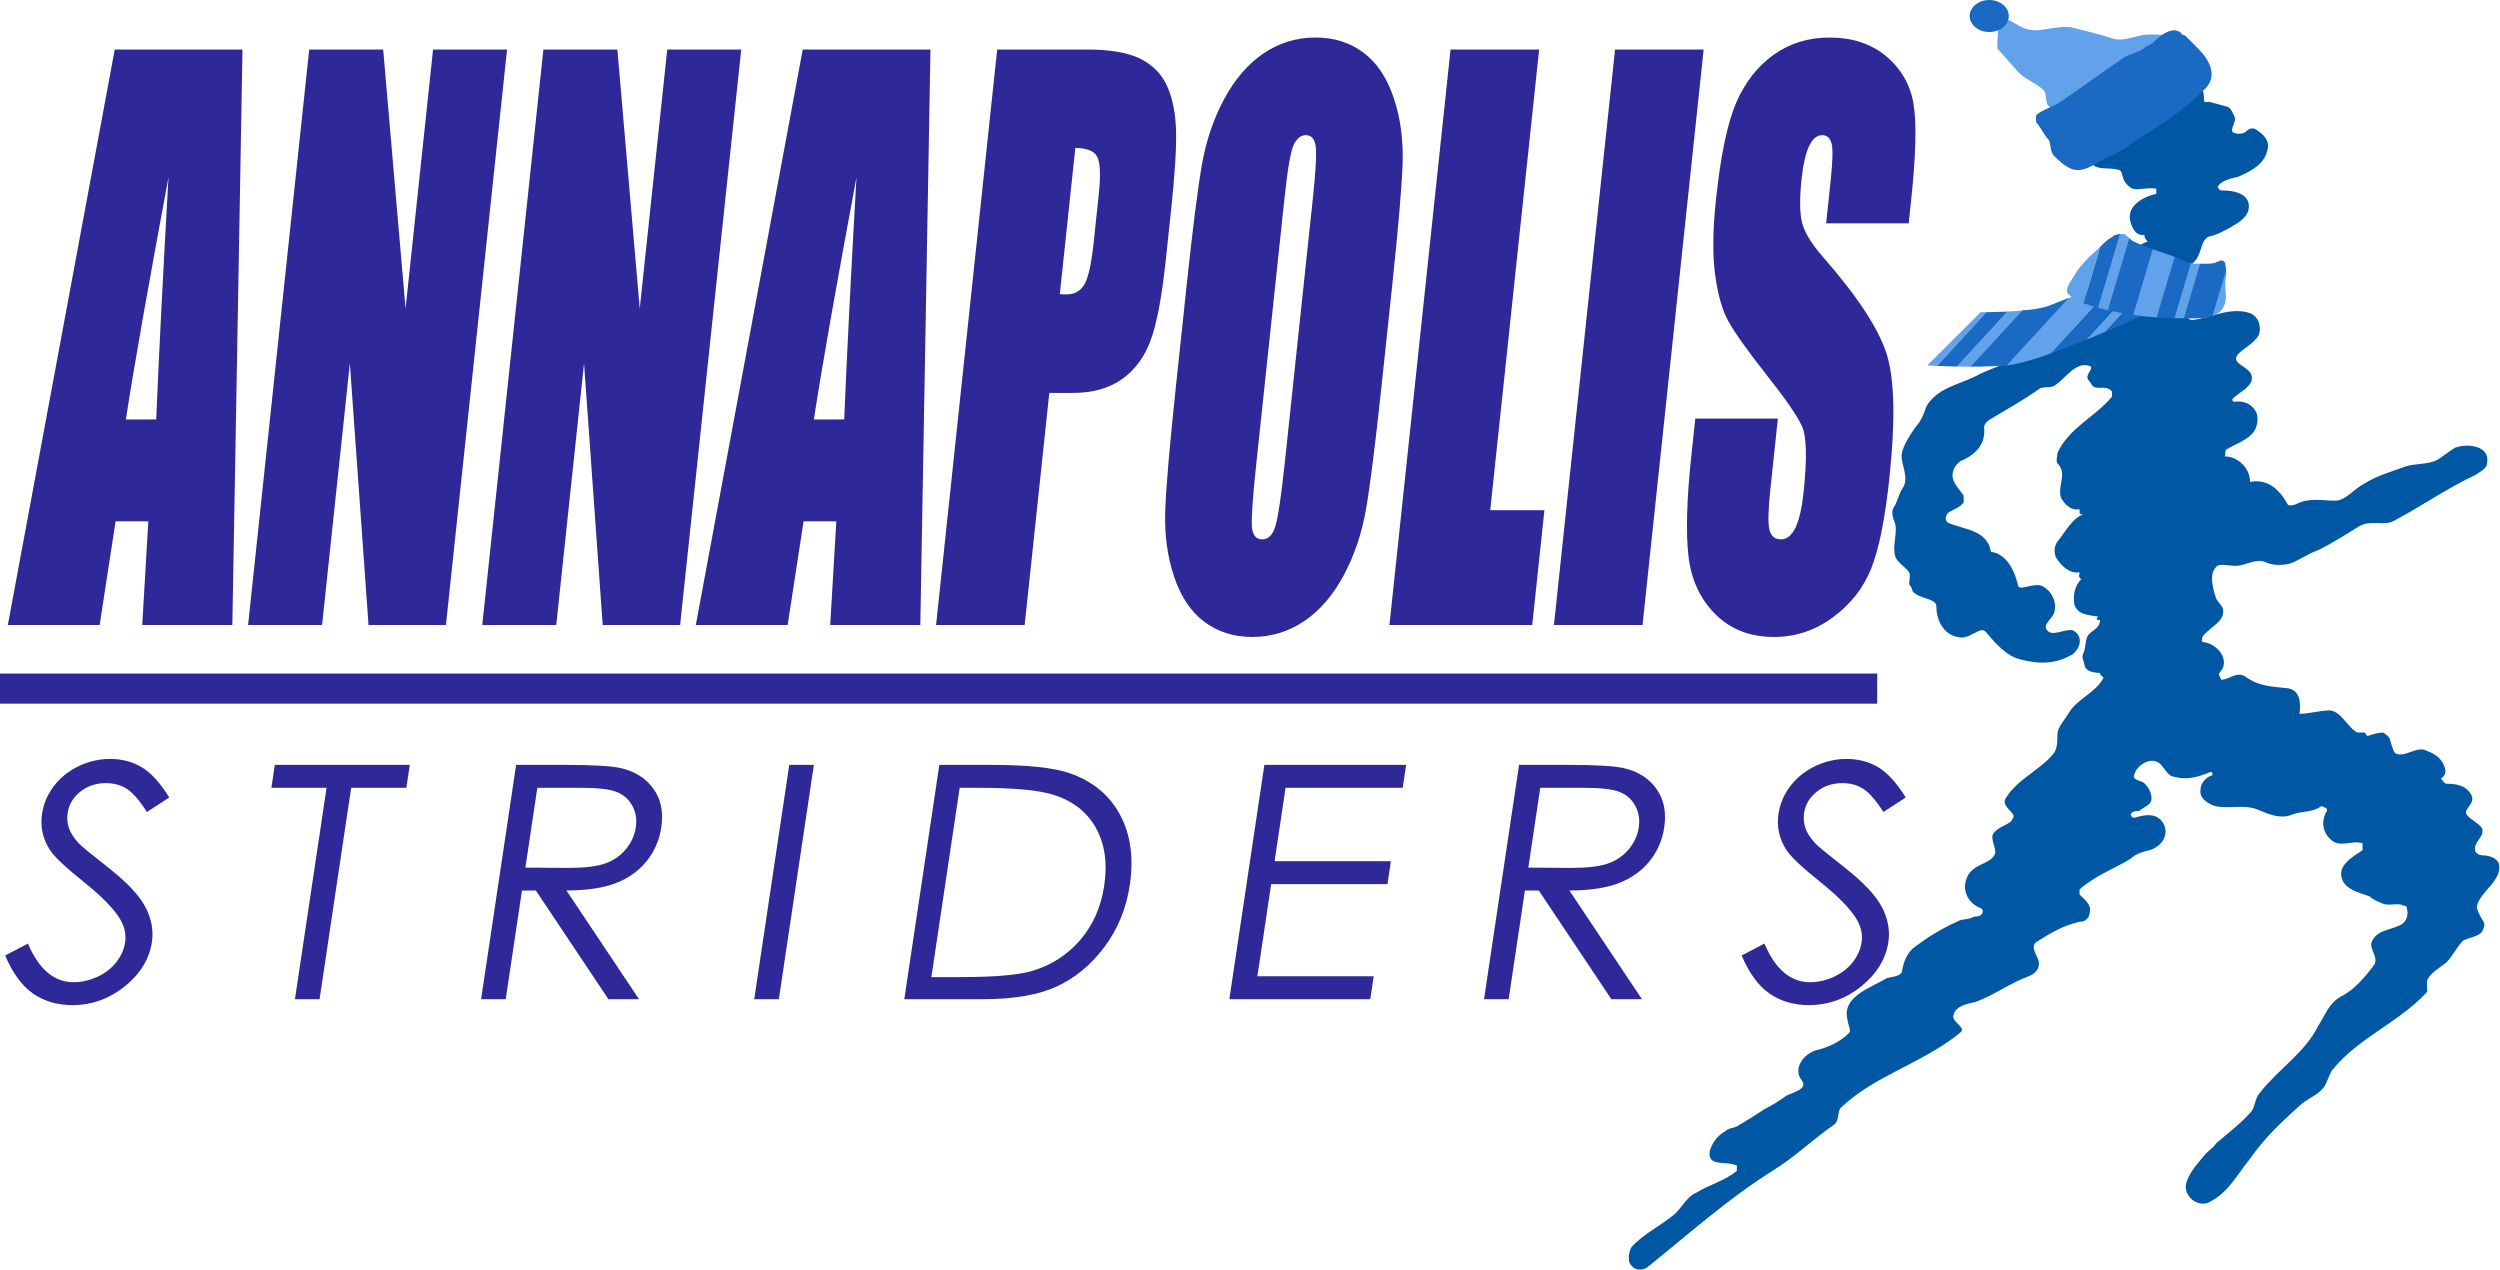 <?xml version="1.0" encoding="UTF-8" standalone="no"?> <svg xmlns="http://www.w3.org/2000/svg" xmlns:xlink="http://www.w3.org/1999/xlink" xmlns:serif="http://www.serif.com/" width="100%" height="100%" viewBox="0 0 1220 620" xml:space="preserve" style="fill-rule:evenodd;clip-rule:evenodd;stroke-linejoin:round;stroke-miterlimit:2;"><path d="M1017.33,144.507c-0.654,1.742 0.832,4.159 0,5.823c-7.489,10.817 -18.305,14.976 -28.288,22.464c-1.664,0.832 -4.16,0.832 -5.823,1.666c-5.823,4.159 -13.313,5.822 -19.136,9.15c-8.32,4.161 -19.135,5.824 -24.126,14.976c-0.834,2.496 -1.665,4.991 -3.329,7.488c-3.327,4.159 -6.656,9.152 -8.32,14.143c-1.664,5.824 4.161,12.479 0,18.304c-1.664,2.495 -2.496,6.656 -4.161,9.151c-1.664,2.496 0,5.823 0.834,8.32c0.831,4.991 -1.666,10.814 0,15.808c0.831,2.496 4.991,4.991 6.656,7.487c0.832,1.665 0,4.159 0,5.824c0.832,0.831 1.664,2.496 1.664,3.328c3.327,4.16 11.647,3.327 11.647,7.488c0,7.488 4.159,14.144 10.815,14.974c4.993,1.666 10.817,-5.822 13.313,-2.495c4.989,5.824 9.984,11.646 16.64,13.311c9.148,2.497 17.47,2.497 25.79,-2.496c4.161,-3.327 4.993,-9.15 0,-11.647c-4.163,-0.832 -9.984,3.327 -12.481,0c-2.494,-2.495 2.497,-5.824 3.331,-8.32c1.662,-4.991 -0.834,-10.815 -5.825,-13.312c-4.16,-1.664 -10.815,2.497 -11.649,0c-1.663,-7.487 -5.822,-15.807 -13.312,-16.639c-1.664,-10.815 -13.311,-10.815 -20.798,-14.144c-1.665,-0.83 -1.665,-3.328 0,-4.991c2.496,-1.664 5.823,-2.496 7.487,-4.991l0,-3.329c-1.664,-2.496 -4.159,-4.991 -4.991,-7.488c-1.664,-4.159 1.664,-9.152 4.991,-9.982c6.658,-3.329 10.817,-8.32 9.985,-15.808c0,-1.664 1.662,-3.328 3.326,-4.161c8.321,-4.991 15.808,-9.15 24.128,-14.975c2.497,-0.832 5.824,0 7.488,-1.663c4.991,-3.329 9.984,-11.649 16.638,-9.152c2.496,0.832 -2.494,4.159 -0.83,6.654c0.83,0.834 1.662,2.498 2.496,3.329c2.495,1.664 6.656,-0.831 9.15,2.496l0,2.495c-8.32,9.984 -20.799,14.977 -26.622,27.456c0,1.663 -0.832,4.159 0,4.992c4.992,4.991 0,10.816 1.663,16.639c1.662,3.329 4.993,6.656 9.154,5.824l0,1.664c0,0.832 0.832,0.832 1.664,0.832c-5.825,2.495 -8.322,8.32 -12.481,13.312c-1.662,2.494 -1.662,4.991 -0.832,7.488c2.495,4.158 6.655,8.319 11.649,7.487c0,0.832 -0.834,2.495 0.832,3.329c-3.329,3.326 -4.161,8.32 -3.329,12.479c1.663,4.991 6.656,4.991 11.647,5.823l-0.832,0.832c0,0.833 0.832,0.833 1.664,0.833c0,4.159 -4.161,4.991 -5.823,7.488c-1.664,2.496 -0.832,5.823 -2.495,9.15c-0.832,1.664 0.831,4.161 0.831,5.826c0.832,2.496 4.16,3.326 7.487,3.326c0,1.664 1.664,1.664 1.664,2.496c-4.161,7.488 -12.48,9.983 -16.64,16.641c-2.498,4.159 -5.823,7.487 -5.823,10.814c0,3.329 0,6.656 -1.662,9.15c-6.658,8.322 -17.474,12.481 -23.296,21.633c-2.498,3.329 1.663,5.824 3.325,8.321c0.834,1.662 -0.83,2.494 -0.83,3.328c-3.329,2.494 -7.49,3.327 -9.153,6.654c-0.832,3.329 2.497,7.488 0.833,9.982c-2.497,4.161 -9.152,4.161 -12.479,9.154c-4.161,6.654 -0.833,14.143 5.824,16.641c1.664,0.829 0.832,1.662 0.832,2.496c-0.832,1.665 -3.329,1.665 -4.161,1.665c-2.495,1.661 -5.826,0.83 -8.319,2.492c-7.489,3.328 -14.145,7.49 -20.8,12.481c-3.327,2.496 -4.991,6.656 -5.824,10.817c0,3.326 -4.161,3.326 -7.488,4.159c-8.318,4.991 -22.461,9.151 -19.134,20.799c0,1.662 1.664,4.158 0.832,5.823c-4.159,4.163 -9.152,6.658 -14.976,8.322c-5.823,0.83 -13.313,8.317 -8.319,14.975c3.328,4.16 -4.161,5.822 -7.489,7.488c-3.326,2.494 -7.487,4.989 -10.816,6.654c-4.991,3.329 -9.15,5.825 -13.311,8.32c-1.664,0.832 -4.159,0.832 -5.824,2.496c-3.329,1.665 -6.655,5.826 -7.487,9.983c-0.832,7.49 8.318,4.158 13.311,6.657l0,2.495c-5.824,4.993 -13.311,6.655 -19.967,10.816c-4.163,1.665 -6.656,6.654 -9.984,9.985c-6.656,5.823 -15.806,9.982 -21.631,16.638c-0.832,1.664 -1.663,4.993 -0.832,7.487c1.664,3.327 4.991,4.161 8.32,2.498c20.798,-16.641 39.101,-33.281 61.566,-47.424c10.814,-6.654 19.135,-14.974 29.951,-22.464c2.495,-1.662 1.662,-6.653 3.329,-8.319c16.638,-15.808 39.933,-21.63 58.236,-36.607c3.328,-2.497 -4.157,-4.992 -3.327,-8.318c0.832,-4.994 7.488,-5.826 10.815,-6.656c9.152,-3.328 16.64,-9.152 25.792,-12.481c2.496,-0.832 5.823,-3.326 4.989,-7.487c-0.83,-3.329 -4.989,-7.486 0,-9.982c6.658,-4.16 12.479,-7.491 19.971,-9.155c3.327,0 4.989,-2.492 4.989,-4.991c0.832,-3.329 -2.494,-5.824 -4.989,-8.32l0,-2.495c7.485,-6.656 16.638,-9.982 24.958,-14.976c2.496,-2.496 5.823,-3.328 9.152,-4.16c5.823,-1.662 9.984,-7.488 6.653,-13.31c-3.324,-4.991 -8.318,-4.16 -14.141,-2.498c-0.834,0 -1.664,-0.831 -1.664,-1.662c0.83,-1.665 2.496,-1.665 4.159,-1.665c1.664,-1.662 4.993,-2.495 5.825,-4.993c0.833,-3.327 -1.664,-7.488 -4.161,-9.15c-2.497,-0.832 -4.993,-1.665 -4.159,-3.327c0.832,-4.161 6.656,-8.322 10.817,-6.658c3.324,0.832 4.989,7.488 9.15,7.488c5.825,1.665 11.647,0 17.472,-2.495c0.832,0 0.832,1.665 0.832,1.665c-3.329,0.83 -5.823,4.159 -5.823,6.655c-0.834,4.159 2.494,6.654 6.655,8.32c6.654,1.663 14.144,-0.832 20.8,1.663c5.823,2.497 11.648,4.991 17.47,2.497c4.16,-1.665 9.982,-0.831 14.143,-4.16c0.834,0.833 3.329,0.833 2.497,2.495c-3.327,5.825 -1.663,11.647 3.328,14.976c4.159,2.497 9.985,-0.833 14.142,0.832l0,3.327c-4.991,3.328 -12.479,7.489 -9.983,14.143c1.665,4.993 8.323,6.658 13.311,8.32c1.663,1.664 4.161,2.497 5.824,3.328c3.329,1.665 6.656,0 9.985,0.831c0.831,0.834 2.494,0 2.494,1.667c0.834,3.328 0,6.653 -3.327,8.317c-4.991,2.497 -12.479,2.497 -14.143,9.153c0,3.328 3.328,6.653 1.664,9.982c-4.994,6.658 -9.982,12.48 -16.64,15.809c-5.823,3.327 -7.488,9.153 -10.816,14.144c-6.656,13.311 -19.135,20.799 -28.287,32.446c-2.494,2.496 -2.494,6.655 -4.159,9.154c-4.993,5.823 -11.649,10.814 -17.472,15.808c-0.831,1.662 -3.327,3.327 -4.992,4.989c-3.328,4.159 -7.487,8.32 -9.15,13.313c-2.496,5.823 3.325,12.477 9.983,10.814c3.328,-1.664 5.823,-3.326 8.32,-5.823c4.991,-4.991 8.318,-10.816 12.479,-15.807c7.485,-10.817 15.808,-18.303 24.959,-26.623c4.16,-3.329 9.153,-4.993 11.647,-9.152c1.665,-3.327 2.495,-6.655 4.161,-8.32c12.482,-14.976 31.614,-22.464 44.927,-36.605c1.663,-0.834 0,-4.161 0.832,-6.658c1.663,-3.328 5.822,-5.823 9.15,-8.319c3.33,-3.327 4.994,-7.488 8.32,-10.814c3.327,-1.665 6.656,-1.665 9.153,-4.16c0.832,-1.667 1.664,-3.331 0.832,-4.995c-1.664,-2.492 -3.329,-5.824 -3.329,-7.486c1.665,-7.488 12.479,-12.481 10.815,-20.801c-0.831,-2.495 -4.159,-4.161 -8.318,-4.161c-0.832,0 -3.329,-0.83 -3.329,-2.494c-0.832,-4.159 4.993,-6.654 3.329,-10.815c-1.665,-2.495 -5.826,-4.161 -7.491,-6.655c-1.662,-2.497 4.162,-4.992 2.497,-9.153c-2.497,-4.993 -7.485,-5.823 -12.479,-5.823c-0.83,0 -1.664,-1.664 -2.496,-2.497c2.496,-1.662 2.496,-4.159 1.666,-5.823c-1.666,-4.992 -5.825,-6.658 -9.986,-8.32c-4.991,-0.832 -9.983,4.159 -14.143,1.662c-0.831,-0.83 -1.663,-4.156 -2.495,-6.654c0,-0.832 -1.664,-2.496 -3.327,-3.328c-2.497,0 -4.995,0.832 -7.488,1.666c-0.834,0 -0.834,-1.666 -1.667,-1.666l-3.324,0c-4.993,-2.495 -7.49,-9.982 -13.315,-10.815c-4.989,0 -9.982,1.667 -14.974,1.667c0.832,-5.828 0,-11.649 -5.825,-12.483c-7.486,-0.833 -14.141,-0.833 -20.799,-5.824c-4.159,-2.494 -7.486,1.665 -11.646,1.665c0,-0.833 -1.665,-2.495 -0.833,-3.329c5.824,-5.824 -0.832,-14.143 -7.486,-14.974c-1.664,0 -0.834,-1.664 -0.834,-2.498c3.329,-4.991 11.649,-7.486 9.984,-14.142c-0.831,-1.664 -3.328,-4.16 -3.328,-4.993c-1.663,-4.991 -3.327,-11.647 0,-14.975c1.664,-2.495 7.488,0 11.646,-0.833c4.161,-0.83 8.323,-3.327 12.479,-1.662c3.331,1.662 7.492,1.662 11.651,0.832c4.991,-1.664 9.151,-4.993 14.142,-6.657c6.657,-3.329 13.313,-7.488 19.971,-11.647c5.821,-3.329 11.646,0 16.637,-2.495c14.144,-7.489 25.79,-15.808 39.934,-22.463c2.497,-1.665 5.825,-3.331 5.825,-5.825c1.663,-8.321 -9.154,-9.983 -15.808,-7.488c-2.496,1.664 -5.825,4.159 -8.32,5.825c-4.991,2.495 -10.818,1.663 -15.807,3.327c-6.656,2.496 -13.312,4.161 -19.97,8.318c-4.988,2.498 -9.149,8.32 -14.142,8.32c-6.656,0 -12.479,-1.663 -19.137,1.666c-1.662,0.831 -4.159,0.831 -4.159,0c-4.159,-7.488 -9.983,-12.481 -18.302,-10.817c0,-6.657 -5.824,-12.48 -12.479,-12.48c0.832,-0.831 0,-2.495 0.832,-3.327c4.159,-2.497 9.15,-4.159 12.479,-7.488c2.497,-2.496 3.329,-6.655 2.497,-9.984c-1.665,-4.16 -5.826,-6.654 -10.817,-5.824c-0.832,0 -1.664,-0.83 -0.832,-1.664c3.326,-3.327 9.984,-5.823 9.152,-10.815c-0.832,-4.991 -10.815,-5.823 -6.656,-10.816c3.327,-3.329 7.488,-4.992 9.985,-9.152c1.662,-4.159 0,-9.151 -4.161,-10.815c-9.983,-3.327 -19.135,2.496 -28.289,3.327c-3.325,0 -4.989,-7.488 -9.15,-9.15c-1.663,0 -2.497,-1.665 -4.161,-0.833c0,-1.664 -1.663,-2.496 -0.833,-4.159c4.161,-6.657 10.819,-9.152 15.81,-14.977c3.327,-4.159 2.497,-9.983 6.656,-11.647c4.159,-0.832 6.655,-2.495 9.984,-4.159c4.159,-2.497 10.815,-5.825 9.15,-12.479c-1.664,-4.993 -8.319,-5.825 -13.31,-5.825c-0.833,0 -1.665,-1.663 -1.665,-1.663c1.665,-3.329 6.656,-4.161 9.984,-4.993c5.824,-2.497 12.479,-5.823 14.143,-12.479c1.663,-4.993 -1.664,-8.32 -5.822,-10.816c-1.665,-0.831 -3.33,0 -4.994,1.664c-1.664,0.832 -4.159,0.832 -5.823,0c-1.663,-1.664 1.664,-4.993 0.832,-7.488c-0.832,-1.664 -1.664,-4.159 -3.329,-4.991c-3.326,-0.834 -5.823,-1.665 -9.15,-2.496c-0.832,0 -2.495,0.831 -2.495,-0.831c0,-4.993 -1.664,-9.986 -6.657,-11.649c-4.992,-0.832 -9.983,3.329 -14.976,4.16c1.662,-4.16 5.823,-6.656 4.159,-10.815c-1.664,-4.993 -5.821,-7.488 -10.815,-5.824c-0.832,0.831 -2.496,1.663 -3.328,2.495c-4.992,0 -9.151,1.664 -13.312,3.329c-4.991,1.664 -9.984,3.327 -14.973,5.823c-4.161,1.663 -11.649,3.327 -9.986,9.152c1.662,3.329 8.32,1.663 5.825,5.822c-2.496,4.161 -8.32,5.825 -10.816,9.986c-1.665,4.159 3.328,8.318 6.653,9.983c4.995,1.664 9.156,-4.16 12.481,-1.665c2.496,0.832 -1.662,5.825 0,9.153c3.329,4.99 9.154,2.496 14.145,4.16c1.665,0 1.665,3.327 2.495,4.991c0.832,1.663 2.496,3.329 4.159,4.16c3.329,0.832 7.49,-0.831 11.651,0l0,2.496c-7.49,1.664 -14.978,6.655 -12.481,14.143c0.83,2.497 2.496,6.656 6.655,5.824c0,1.664 0.832,2.496 1.665,3.328c-5.824,1.663 -8.32,6.656 -9.983,11.648c-0.834,1.664 -2.496,3.328 -4.161,4.16c-5.823,2.495 -14.145,4.16 -16.639,10.815" style="fill:#0058a5;fill-rule:nonzero;"></path><path d="M76.233,204.692c1.328,-31.772 3.321,-71.159 5.991,-118.16c-10.057,53.948 -16.99,93.336 -20.793,118.16l14.802,0Zm42.101,-180.53l-4.951,280.825l-43.97,0l2.97,-50.566l-15.978,0l-7.769,50.566l-44.808,0l52.173,-280.825l62.333,0Z" style="fill:#2e2899;fill-rule:nonzero;"></path><path d="M247.437,24.162l-29.824,280.825l-37.777,0l-9.109,-127.666l-13.557,127.666l-36.099,0l29.823,-280.825l36.099,0l10.916,126.453l13.429,-126.453l36.099,0Z" style="fill:#2e2899;fill-rule:nonzero;"></path><path d="M361.717,24.162l-29.821,280.825l-37.778,0l-9.108,-127.666l-13.558,127.666l-36.099,0l29.824,-280.825l36.098,0l10.917,126.453l13.428,-126.453l36.097,0Z" style="fill:#2e2899;fill-rule:nonzero;"></path><path d="M411.967,204.692c1.329,-31.772 3.32,-71.159 5.99,-118.16c-10.058,53.948 -16.99,93.336 -20.793,118.16l14.803,0Zm42.1,-180.53l-4.953,280.825l-43.968,0l2.97,-50.566l-15.976,0l-7.771,50.566l-44.808,0l52.175,-280.825l62.331,0Z" style="fill:#2e2899;fill-rule:nonzero;"></path><path d="M524.758,72.221l-7.571,71.289c1.228,0.119 2.29,0.17 3.189,0.17c3.994,0 6.943,-1.639 8.841,-4.929c1.895,-3.285 3.402,-10.122 4.505,-20.503l2.444,-23.018c1.016,-9.572 0.779,-15.795 -0.704,-18.681c-1.491,-2.887 -5.057,-4.328 -10.704,-4.328m-38.13,-48.059l43.563,0c11.778,0 20.67,1.561 26.673,4.682c6.004,3.121 10.281,7.626 12.844,13.517c2.562,5.889 3.96,13.026 4.199,21.397c0.24,8.378 -0.567,21.344 -2.433,38.909l-2.594,24.435c-1.901,17.904 -4.39,30.963 -7.451,39.164c-3.062,8.2 -7.758,14.502 -14.081,18.89c-6.33,4.389 -14.216,6.581 -23.667,6.581l-11.616,0l-12.027,113.25l-43.232,0l29.822,-280.825Z" style="fill:#2e2899;fill-rule:nonzero;"></path><path d="M640.714,96.432c1.385,-13.046 1.831,-21.384 1.345,-25.022c-0.494,-3.637 -2.096,-5.458 -4.824,-5.458c-2.309,0 -4.237,1.475 -5.769,4.421c-1.54,2.945 -3.072,11.629 -4.604,26.059l-13.904,130.918c-1.73,16.286 -2.394,26.327 -1.993,30.134c0.396,3.814 2.069,5.715 5.007,5.715c3.005,0 5.165,-2.194 6.473,-6.582c1.304,-4.388 2.833,-14.837 4.586,-31.343l13.683,-128.842Zm33.447,92.159c-2.996,28.207 -5.516,48.181 -7.55,59.916c-2.034,11.734 -5.645,22.455 -10.828,32.165c-5.189,9.709 -11.595,17.165 -19.217,22.363c-7.629,5.197 -16.143,7.803 -25.548,7.803c-8.932,0 -16.685,-2.462 -23.268,-7.365c-6.589,-4.91 -11.517,-12.282 -14.802,-22.11c-3.286,-9.828 -4.72,-20.522 -4.32,-32.08c0.401,-11.556 2.144,-31.792 5.213,-60.692l5.102,-48.031c2.994,-28.209 5.508,-48.177 7.541,-59.91c2.033,-11.733 5.645,-22.456 10.834,-32.165c5.184,-9.71 11.589,-17.167 19.219,-22.37c7.619,-5.198 16.143,-7.803 25.547,-7.803c8.925,0 16.678,2.461 23.268,7.371c6.58,4.911 11.51,12.282 14.794,22.11c3.288,9.828 4.721,20.522 4.322,32.08c-0.403,11.558 -2.136,31.787 -5.205,60.687l-5.102,48.031Z" style="fill:#2e2899;fill-rule:nonzero;"></path><path d="M751.105,24.162l-23.874,224.828l26.444,0l-5.947,55.997l-69.677,0l29.824,-280.825l43.23,0Z" style="fill:#2e2899;fill-rule:nonzero;"></path><path d="M831.382,24.162l-29.822,280.825l-43.235,0l29.823,-280.825l43.234,0Z" style="fill:#2e2899;fill-rule:nonzero;"></path><path d="M931.443,108.995l-40.295,0l2.194,-20.66c1.025,-9.637 1.171,-15.783 0.447,-18.419c-0.729,-2.638 -2.259,-3.964 -4.6,-3.964c-2.547,0 -4.664,1.783 -6.346,5.341c-1.691,3.559 -2.913,8.953 -3.681,16.181c-0.987,9.297 -0.918,16.303 0.214,21.006c1.056,4.706 4.545,10.439 10.481,17.192c16.993,19.458 27.336,35.371 31.028,47.73c3.685,12.369 4.068,32.296 1.148,59.793c-2.124,19.994 -5.085,34.723 -8.873,44.198c-3.787,9.475 -10.007,17.415 -18.655,23.828c-8.652,6.411 -18.266,9.617 -28.846,9.617c-11.614,0 -21.132,-3.703 -28.555,-11.107c-7.427,-7.405 -11.795,-16.833 -13.124,-28.287c-1.329,-11.452 -0.867,-27.71 1.369,-48.775l1.953,-18.394l40.296,0l-3.624,34.143c-1.117,10.512 -1.271,17.271 -0.449,20.274c0.822,3.004 2.681,4.507 5.586,4.507c2.9,0 5.261,-1.901 7.08,-5.709c1.821,-3.799 3.129,-9.453 3.926,-16.95c1.75,-16.48 1.533,-27.261 -0.651,-32.342c-2.256,-5.065 -8.123,-13.574 -17.596,-25.523c-9.464,-12.053 -15.663,-20.797 -18.589,-26.229c-2.923,-5.433 -5.032,-12.943 -6.315,-22.534c-1.284,-9.586 -1.132,-21.835 0.451,-36.743c2.281,-21.488 5.577,-37.199 9.886,-47.136c4.308,-9.939 10.394,-17.709 18.257,-23.311c7.854,-5.603 16.92,-8.41 27.205,-8.41c11.233,0 20.484,3.063 27.752,9.174c7.266,6.111 11.687,13.816 13.274,23.102c1.583,9.291 1.192,25.068 -1.173,47.333l-1.175,11.074Z" style="fill:#2e2899;fill-rule:nonzero;"></path><rect x="0" y="328.696" width="916.074" height="14.69" style="fill:#2e2899;"></rect><path d="M2.514,466.286l11.123,-5.824c5.339,12.567 12.74,18.849 22.2,18.849c4.046,0 7.982,-0.893 11.803,-2.685c3.821,-1.786 6.888,-4.184 9.195,-7.19c2.306,-3.004 3.715,-6.192 4.218,-9.564c0.574,-3.831 -0.23,-7.589 -2.411,-11.273c-3.014,-5.074 -8.984,-11.185 -17.917,-18.33c-8.98,-7.198 -14.458,-12.401 -16.436,-15.612c-3.458,-5.386 -4.716,-11.215 -3.778,-17.487c0.742,-4.971 2.676,-9.505 5.803,-13.599c3.123,-4.09 7.143,-7.318 12.058,-9.674c4.916,-2.355 10.05,-3.536 15.407,-3.536c5.684,0 10.794,1.342 15.338,4.021c4.543,2.685 9.037,7.616 13.483,14.801l-10.902,7.069c-3.678,-5.738 -6.984,-9.521 -9.909,-11.347c-2.925,-1.827 -6.273,-2.738 -10.045,-2.738c-4.867,0 -9.054,1.4 -12.558,4.197c-3.507,2.796 -5.566,6.242 -6.178,10.334c-0.371,2.488 -0.185,4.899 0.56,7.229c0.746,2.332 2.363,4.872 4.852,7.616c1.369,1.45 5.995,5.259 13.879,11.425c9.354,7.314 15.547,13.822 18.577,19.528c3.031,5.706 4.116,11.437 3.256,17.192c-1.241,8.299 -5.643,15.508 -13.203,21.629c-7.559,6.12 -16.098,9.179 -25.613,9.179c-7.327,0 -13.693,-1.858 -19.1,-5.565c-5.407,-3.708 -9.977,-9.925 -13.702,-18.645" style="fill:#2e2899;fill-rule:nonzero;"></path><path d="M132.435,384.446l1.672,-11.185l65.867,0l-1.672,11.185l-26.927,0l-15.422,103.15l-12.013,0l15.422,-103.15l-26.927,0Z" style="fill:#2e2899;fill-rule:nonzero;"></path><path d="M262.214,384.446l-5.821,38.94l20.771,0.154c8.051,0 14.114,-0.724 18.197,-2.181c4.082,-1.453 7.442,-3.776 10.085,-6.968c2.638,-3.191 4.257,-6.76 4.847,-10.709c0.573,-3.841 -0.002,-7.334 -1.722,-10.476c-1.723,-3.14 -4.263,-5.385 -7.622,-6.736c-3.361,-1.348 -9.177,-2.024 -17.449,-2.024l-21.286,0Zm-10.34,-11.185l24.01,0c13.386,0 22.375,0.52 26.975,1.556c6.923,1.559 12.242,4.899 15.958,10.013c3.713,5.117 5.015,11.415 3.897,18.89c-0.931,6.234 -3.298,11.714 -7.092,16.438c-3.796,4.726 -8.748,8.298 -14.851,10.713c-6.106,2.414 -14.219,3.647 -24.343,3.7l35.404,53.025l-14.93,0l-35.404,-53.025l-6.777,0l-7.927,53.025l-12.014,0l17.094,-114.335Z" style="fill:#2e2899;fill-rule:nonzero;"></path><path d="M385.159,373.261l12.014,0l-17.093,114.335l-12.013,0l17.092,-114.335Z" style="fill:#2e2899;fill-rule:nonzero;"></path><path d="M454.513,476.825l13.914,0c16.641,0 28.328,-0.984 35.064,-2.953c9.474,-2.795 17.346,-7.834 23.62,-15.113c6.272,-7.275 10.194,-16.171 11.766,-26.687c1.649,-11.029 0.245,-20.458 -4.202,-28.281c-4.454,-7.817 -11.482,-13.181 -21.086,-16.084c-7.206,-2.174 -19.458,-3.261 -36.753,-3.261l-8.512,0l-13.811,92.379Zm-13.209,10.771l17.093,-114.335l25.036,0c18.057,0 30.955,1.375 38.7,4.119c11.129,3.887 19.275,10.622 24.436,20.207c5.16,9.586 6.749,21.015 4.767,34.278c-1.713,11.453 -5.834,21.531 -12.359,30.237c-6.529,8.706 -14.276,15.131 -23.239,19.277c-8.966,4.146 -20.973,6.217 -36.019,6.217l-38.415,0Z" style="fill:#2e2899;fill-rule:nonzero;"></path><path d="M617.013,373.261l69.181,0l-1.672,11.185l-57.167,0l-5.359,35.833l56.753,0l-1.67,11.185l-56.754,0l-6.721,44.947l56.754,0l-1.672,11.185l-68.767,0l17.094,-114.335Z" style="fill:#2e2899;fill-rule:nonzero;"></path><path d="M751.645,384.446l-5.821,38.94l20.769,0.154c8.054,0 14.117,-0.724 18.2,-2.181c4.079,-1.453 7.441,-3.776 10.084,-6.968c2.638,-3.191 4.256,-6.76 4.846,-10.709c0.574,-3.841 0,-7.334 -1.722,-10.476c-1.722,-3.14 -4.264,-5.385 -7.621,-6.736c-3.362,-1.348 -9.177,-2.024 -17.45,-2.024l-21.285,0Zm-10.341,-11.185l24.012,0c13.385,0 22.376,0.52 26.975,1.556c6.923,1.559 12.242,4.899 15.957,10.013c3.713,5.117 5.014,11.415 3.897,18.89c-0.931,6.234 -3.299,11.714 -7.092,16.438c-3.798,4.726 -8.749,8.298 -14.852,10.713c-6.104,2.414 -14.219,3.647 -24.343,3.7l35.406,53.025l-14.93,0l-35.406,-53.025l-6.777,0l-7.926,53.025l-12.014,0l17.093,-114.335Z" style="fill:#2e2899;fill-rule:nonzero;"></path><path d="M849.911,466.286l11.125,-5.824c5.339,12.567 12.739,18.849 22.199,18.849c4.045,0 7.982,-0.893 11.803,-2.685c3.82,-1.786 6.889,-4.184 9.197,-7.19c2.305,-3.004 3.713,-6.192 4.219,-9.564c0.571,-3.831 -0.232,-7.589 -2.415,-11.273c-3.014,-5.074 -8.982,-11.185 -17.915,-18.33c-8.98,-7.198 -14.458,-12.401 -16.438,-15.612c-3.457,-5.386 -4.716,-11.215 -3.777,-17.487c0.743,-4.971 2.677,-9.505 5.803,-13.599c3.122,-4.09 7.142,-7.318 12.059,-9.674c4.916,-2.355 10.05,-3.536 15.407,-3.536c5.683,0 10.794,1.342 15.337,4.021c4.544,2.685 9.038,7.616 13.483,14.801l-10.901,7.069c-3.679,-5.738 -6.985,-9.521 -9.909,-11.347c-2.925,-1.827 -6.274,-2.738 -10.045,-2.738c-4.867,0 -9.054,1.4 -12.56,4.197c-3.505,2.796 -5.565,6.242 -6.175,10.334c-0.372,2.488 -0.187,4.899 0.561,7.229c0.744,2.332 2.361,4.872 4.85,7.616c1.37,1.45 5.995,5.259 13.879,11.425c9.354,7.314 15.546,13.822 18.575,19.528c3.031,5.706 4.118,11.437 3.256,17.192c-1.241,8.299 -5.642,15.508 -13.201,21.629c-7.56,6.12 -16.098,9.179 -25.613,9.179c-7.327,0 -13.692,-1.858 -19.101,-5.565c-5.407,-3.708 -9.977,-9.925 -13.703,-18.645" style="fill:#2e2899;fill-rule:nonzero;"></path><path d="M1048.84,152.339c0,0 -52.338,24.598 -69.736,25.983c-17.399,1.385 -38.608,0 -38.608,0l26.108,-25.983c0,0 24.795,0.204 33.333,-3.183c8.538,-3.388 21.246,-8.334 21.246,-8.334" style="fill:none;"></path><clipPath id="_clip1"><path d="M1048.84,152.339c0,0 -52.338,24.598 -69.736,25.983c-17.399,1.385 -38.608,0 -38.608,0l26.108,-25.983c0,0 24.795,0.204 33.333,-3.183c8.538,-3.388 21.246,-8.334 21.246,-8.334"></path></clipPath><g clip-path="url(#_clip1)"><g><path d="M1017.86,99.58l-9.204,-8.458l-94.629,102.975l9.204,8.458l94.629,-102.975Z" style="fill:#62a2ea;"></path><path d="M999.553,82.757l-3.187,-2.929l-94.629,102.974l3.188,2.93l94.628,-102.975Z" style="fill:#62a2ea;"></path><path d="M1008.99,91.432l-9.204,-8.458l-94.629,102.974l9.204,8.458l94.629,-102.974Z" style="fill:#1a69c3;"></path><path d="M996.13,79.611l-5.443,-5.002l-94.629,102.975l5.443,5.002l94.629,-102.975Z" style="fill:#1a69c3;"></path><path d="M1045.03,124.551l-9.204,-8.458l-94.628,102.975l9.204,8.458l94.628,-102.975Z" style="fill:#62a2ea;"></path><path d="M1027.45,108.393l-4.147,-3.811l-94.628,102.975l4.146,3.81l94.629,-102.974Z" style="fill:#62a2ea;"></path><path d="M1036.17,116.403l-9.204,-8.458l-94.629,102.975l9.204,8.458l94.629,-102.975Z" style="fill:#1a69c3;"></path><path d="M1023.3,104.582l-5.443,-5.002l-94.629,102.975l5.444,5.002l94.628,-102.975Z" style="fill:#1a69c3;"></path><path d="M1072.44,149.739l-9.204,-8.458l-94.629,102.975l9.204,8.458l94.629,-102.975Z" style="fill:#62a2ea;"></path><path d="M1054.14,132.916l-3.188,-2.929l-94.629,102.974l3.188,2.93l94.629,-102.975Z" style="fill:#62a2ea;"></path><path d="M1063.58,141.591l-9.204,-8.458l-94.629,102.974l9.204,8.458l94.629,-102.974Z" style="fill:#1a69c3;"></path><path d="M1050.71,129.77l-5.443,-5.002l-94.629,102.974l5.444,5.003l94.628,-102.975Z" style="fill:#1a69c3;"></path></g></g><g><path d="M1085.94,128.401c0,1.698 0.825,4.876 0.422,6.488c-1.617,6.467 1.819,10.312 -1.929,15.934c-3.715,5.572 -14.696,4.491 -20.66,4.491c-16.142,0 -32.282,-2.372 -47.426,-7.42c-1.858,-0.62 -5.86,-3.2 -6.917,-4.257c-2.575,-2.575 2.321,-7.912 3.2,-9.669c2.752,-5.503 10.832,-11.999 14.764,-15.931c0.594,-0.593 2.413,-2.034 3.277,-2.322c0.887,-1.376 5.596,-2.176 6.772,-1c3.611,3.611 3.793,3.138 9.417,5.548c2.639,1.131 10.901,3.744 13.581,4.817c2.676,1.07 7.488,3.603 10.499,3.603c1.989,0 7.743,0.185 9.443,-0.294c1.142,-0.322 1.975,-0.83 2.893,-1.174c1.643,-0.615 2.664,1.186 2.664,1.186Z" style="fill:none;"></path><clipPath id="_clip2"><path d="M1085.94,128.401c0,1.698 0.825,4.876 0.422,6.488c-1.617,6.467 1.819,10.312 -1.929,15.934c-3.715,5.572 -14.696,4.491 -20.66,4.491c-16.142,0 -32.282,-2.372 -47.426,-7.42c-1.858,-0.62 -5.86,-3.2 -6.917,-4.257c-2.575,-2.575 2.321,-7.912 3.2,-9.669c2.752,-5.503 10.832,-11.999 14.764,-15.931c0.594,-0.593 2.413,-2.034 3.277,-2.322c0.887,-1.376 5.596,-2.176 6.772,-1c3.611,3.611 3.793,3.138 9.417,5.548c2.639,1.131 10.901,3.744 13.581,4.817c2.676,1.07 7.488,3.603 10.499,3.603c1.989,0 7.743,0.185 9.443,-0.294c1.142,-0.322 1.975,-0.83 2.893,-1.174c1.643,-0.615 2.664,1.186 2.664,1.186Z"></path></clipPath><g clip-path="url(#_clip2)"><path d="M1031.13,99.71l-11.981,-3.565l-22.578,75.879l11.98,3.565l22.579,-75.879Z" style="fill:#62a2ea;"></path><path d="M1007.3,92.619l-4.15,-1.234l-22.578,75.878l4.15,1.235l22.578,-75.879Z" style="fill:#62a2ea;"></path><path d="M1019.59,96.276l-11.98,-3.565l-22.579,75.878l11.981,3.565l22.578,-75.878Z" style="fill:#1a69c3;"></path><path d="M1002.85,91.293l-7.085,-2.108l-22.578,75.879l7.085,2.108l22.578,-75.879Z" style="fill:#1a69c3;"></path><path d="M1066.51,110.235l-11.98,-3.565l-22.578,75.879l11.98,3.565l22.578,-75.879Z" style="fill:#62a2ea;"></path><path d="M1043.24,103.311l-5.552,-1.652l-22.578,75.879l5.551,1.652l22.579,-75.879Z" style="fill:#62a2ea;"></path><path d="M1054.96,106.801l-11.98,-3.565l-22.579,75.878l11.981,3.565l22.578,-75.878Z" style="fill:#1a69c3;"></path><path d="M1038.22,101.818l-7.085,-2.108l-22.579,75.879l7.086,2.108l22.578,-75.879Z" style="fill:#1a69c3;"></path><path d="M1102.18,120.851l-11.981,-3.565l-22.578,75.879l11.981,3.565l22.578,-75.879Z" style="fill:#62a2ea;"></path><path d="M1078.35,113.761l-5.271,-1.569l-22.578,75.879l5.271,1.569l22.578,-75.879Z" style="fill:#62a2ea;"></path><path d="M1090.64,117.417l-12.541,-3.732l-22.578,75.879l12.541,3.732l22.578,-75.879Z" style="fill:#1a69c3;"></path><path d="M1073.9,112.435l-8.084,-2.406l-22.578,75.879l8.084,2.405l22.578,-75.878Z" style="fill:#1a69c3;"></path></g></g><g><path d="M1058.01,17.101c-3.937,0 -8.415,-0.643 -12.27,0c-4.007,0.668 -10.234,3.21 -14.607,1.753c-6.352,-2.117 -12.632,-3.596 -19.282,-5.259c-6.027,-1.507 -13.052,1.169 -18.697,1.169c-5.476,0 -8.717,-2.898 -13.439,-5.259c-0.483,-0.242 -4.853,-0.405 -5.259,0c-0.223,0.224 0.585,5.356 0.585,6.427c0,1.18 -0.807,7.374 0,8.18c3.094,3.095 7.115,8.285 10.517,11.686c3.224,3.224 8.521,5.016 11.686,8.18c1.719,1.72 0.731,5.99 2.337,7.596c0.636,0.636 1.753,1.744 1.753,2.922" style="fill:#62a2ea;"></path><path d="M1063.77,16.517c-0.721,0 1.964,0.211 2.921,1.168c2.126,2.126 4.198,4.198 5.843,5.843c5.703,5.703 9.933,13.439 3.506,19.866c-9.392,9.392 -19.699,16.522 -30.968,23.372c-5.207,3.165 -10.194,7.683 -15.191,9.349c-5.583,1.861 -11.884,8.698 -18.698,6.427c-3.036,-1.012 -6.551,-4.214 -8.764,-6.427c-2.288,-2.289 -1.349,-6.608 -2.921,-8.181c-1.803,-1.802 -3.897,-6.233 -5.843,-8.18c-0.145,-0.144 -0.145,-3.361 0,-3.505c2.613,-2.614 8.16,-4.077 11.685,-6.428c9.981,-6.654 20,-14.306 30.968,-21.618c2.917,-1.945 8.15,-2.892 9.933,-4.675c1.229,-1.229 3.522,-1.769 4.674,-2.921c2.378,-2.378 9.268,-8.846 14.023,-4.09" style="fill:#1a69c3;"></path><ellipse cx="970.743" cy="7.81" rx="9.545" ry="7.81" style="fill:#1a69c3;"></ellipse></g></svg> 